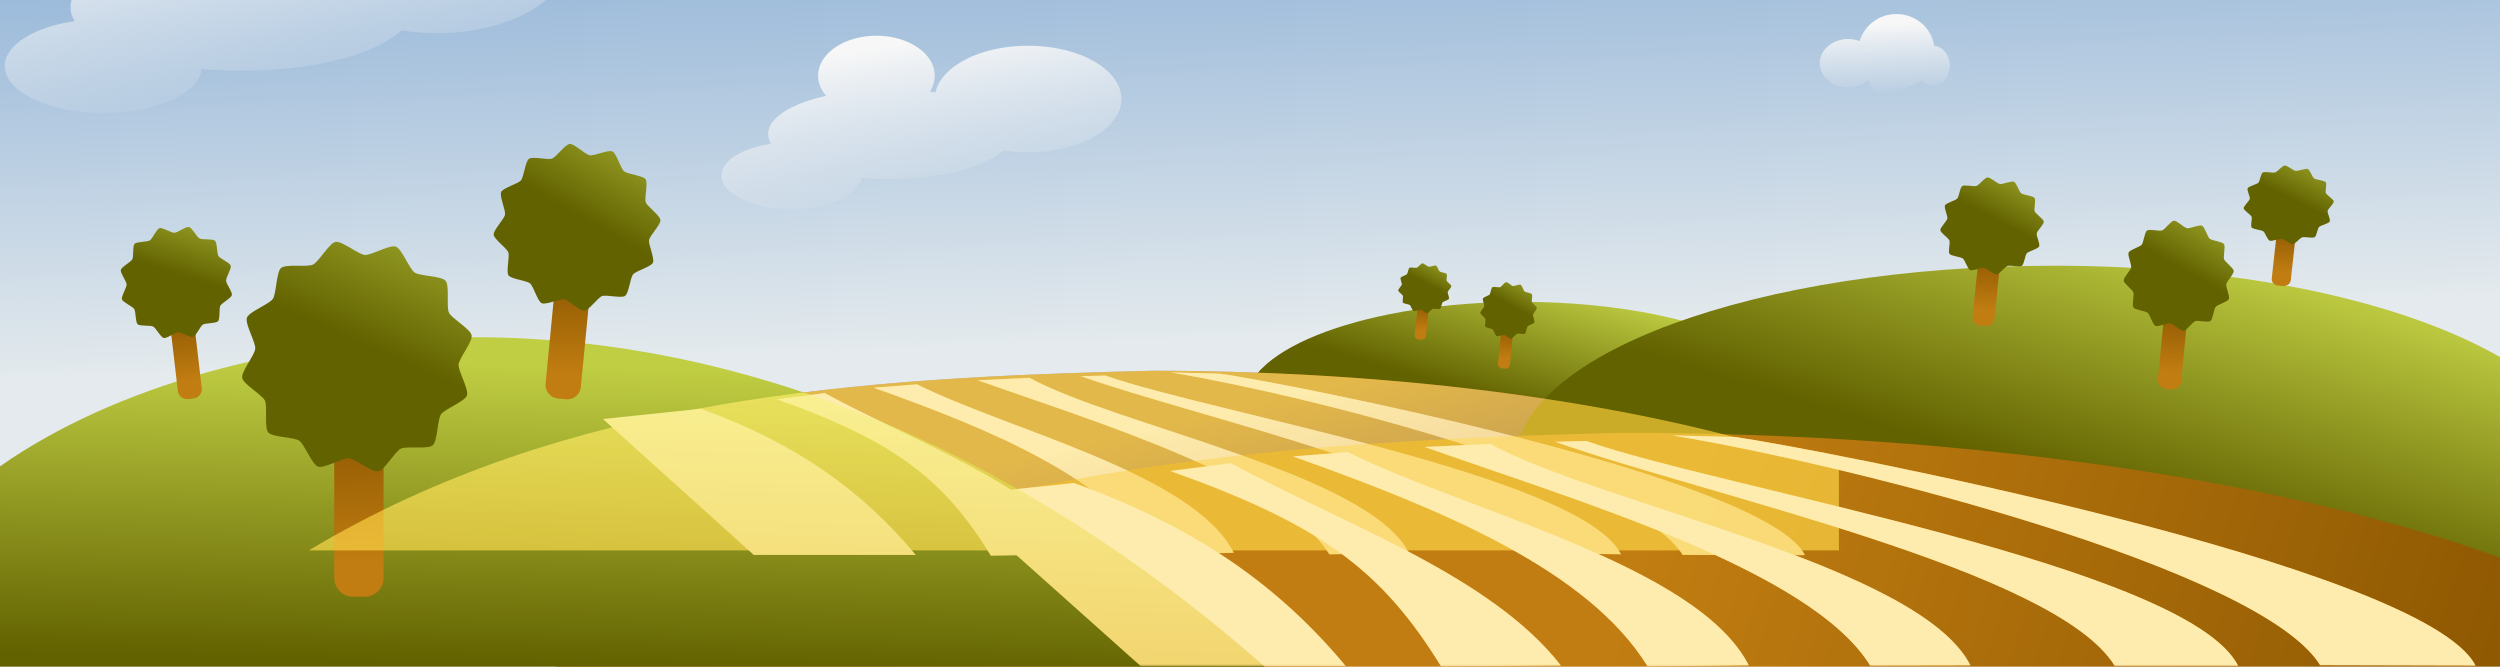 <?xml version="1.0" encoding="UTF-8"?>
<svg version="1.0" viewBox="0 0 750 200" xmlns="http://www.w3.org/2000/svg" xmlns:xlink="http://www.w3.org/1999/xlink">
<defs>
<linearGradient id="k">
<stop stop-color="#f7f7f7" offset="0"/>
<stop stop-color="#f7f7f7" stop-opacity="0" offset="1"/>
</linearGradient>
<linearGradient id="m">
<stop stop-color="#c0ce43" offset="0"/>
<stop stop-color="#626200" offset="1"/>
</linearGradient>
<linearGradient id="a">
<stop stop-color="#98a026" offset="0"/>
<stop stop-color="#626200" offset="1"/>
</linearGradient>
<linearGradient id="b">
<stop stop-color="#c17d11" offset="0"/>
<stop stop-color="#8f5902" offset="1"/>
</linearGradient>
<linearGradient id="aj" x1="140.71" x2="138.59" y1="110.2" y2="200" gradientTransform="translate(0 -.71)" gradientUnits="userSpaceOnUse">
<stop stop-color="#c0ce43" offset="0"/>
<stop stop-color="#626200" offset="1"/>
</linearGradient>
<linearGradient id="o" x1="230.52" x2="227.33" y1="394.45" y2="324.45" gradientTransform="matrix(.218 .018 -.021 .191 642.77 2.691)" gradientUnits="userSpaceOnUse" xlink:href="#b"/>
<linearGradient id="n" x1="240.42" x2="213.55" y1="209.15" y2="270" gradientTransform="matrix(.218 .018 -.021 .191 648.65 5.909)" gradientUnits="userSpaceOnUse" xlink:href="#a"/>
<linearGradient id="l" x1="221.57" x2="192" y1="326.14" y2="424.5" gradientTransform="matrix(.778 0 0 .778 451.67 -191.38)" gradientUnits="userSpaceOnUse" xlink:href="#m"/>
<linearGradient id="ai" x1="375" x2="386" y1="-108" y2="134" gradientTransform="matrix(.997 0 0 .743 1.993 1.775)" gradientUnits="userSpaceOnUse">
<stop stop-color="#729fcf" offset="0"/>
<stop stop-color="#e4eaed" offset="1"/>
</linearGradient>
<linearGradient id="j" x1="346" x2="353.5" y1="-116" y2="-69" gradientTransform="translate(-87 131.29)" gradientUnits="userSpaceOnUse" xlink:href="#k"/>
<linearGradient id="ah" x1="250.5" x2="251.5" y1="22.5" y2="43.5" gradientTransform="translate(320 -15.21)" gradientUnits="userSpaceOnUse">
<stop stop-color="#f7f7f7" offset="0"/>
<stop stop-color="#f7f7f7" stop-opacity="0" offset="1"/>
</linearGradient>
<linearGradient id="ag" x1="531.6" x2="515.19" y1="391.3" y2="320.42" gradientTransform="matrix(.79 0 0 .79 -63.012 -124.02)" gradientUnits="userSpaceOnUse">
<stop stop-color="#2e3436" offset="0"/>
<stop stop-color="#2e3436" stop-opacity="0" offset="1"/>
</linearGradient>
<linearGradient id="af" x1="498" x2="738" y1="146" y2="224.72" gradientTransform="translate(.218 -1.309)" gradientUnits="userSpaceOnUse">
<stop stop-color="#c17d11" offset="0"/>
<stop stop-color="#8f5902" offset="1"/>
</linearGradient>
<linearGradient id="i" x1="346" x2="353.5" y1="-116" y2="-69" gradientTransform="matrix(1.408 0 0 1.408 -425.72 131.46)" gradientUnits="userSpaceOnUse" xlink:href="#k"/>
<linearGradient id="h" x1="221.57" x2="192" y1="326.14" y2="424.5" gradientTransform="matrix(.399 0 0 .399 371.81 -48.831)" gradientUnits="userSpaceOnUse" xlink:href="#m"/>
<linearGradient id="ac" x1="230.52" x2="227.33" y1="394.45" y2="324.45" gradientTransform="matrix(.137 .013 -.013 .137 424.93 50.796)" gradientUnits="userSpaceOnUse" xlink:href="#b"/>
<linearGradient id="ab" x1="240.42" x2="213.55" y1="209.15" y2="270" gradientTransform="matrix(.137 .013 -.013 .137 428.62 53.108)" gradientUnits="userSpaceOnUse" xlink:href="#a"/>
<linearGradient id="aa" x1="230.52" x2="227.33" y1="394.45" y2="324.45" gradientTransform="matrix(.129 .012 -.012 .121 401.42 49.117)" gradientUnits="userSpaceOnUse" xlink:href="#b"/>
<linearGradient id="z" x1="240.42" x2="213.55" y1="209.15" y2="270" gradientTransform="matrix(.129 .012 -.012 .121 404.88 51.155)" gradientUnits="userSpaceOnUse" xlink:href="#a"/>
<linearGradient id="y" x1="230.52" x2="227.33" y1="394.45" y2="324.45" gradientTransform="matrix(.566 0 0 .566 -21.409 -54.241)" gradientUnits="userSpaceOnUse" xlink:href="#b"/>
<linearGradient id="x" x1="240.42" x2="213.55" y1="209.15" y2="270" gradientTransform="matrix(.566 0 0 .566 -5.402 -46.238)" gradientUnits="userSpaceOnUse" xlink:href="#a"/>
<linearGradient id="w" x1="230.52" x2="227.33" y1="394.45" y2="324.45" gradientTransform="matrix(.404 .039 -.039 .404 92.341 -55.873)" gradientUnits="userSpaceOnUse" xlink:href="#b"/>
<linearGradient id="v" x1="240.42" x2="213.55" y1="209.15" y2="270" gradientTransform="matrix(.404 .039 -.039 .404 103.22 -49.054)" gradientUnits="userSpaceOnUse" xlink:href="#a"/>
<linearGradient id="u" x1="230.52" x2="227.33" y1="394.45" y2="324.45" gradientTransform="matrix(.274 -.032 .032 .274 -18.675 13.658)" gradientUnits="userSpaceOnUse" xlink:href="#b"/>
<linearGradient id="t" x1="240.42" x2="213.55" y1="209.15" y2="270" gradientTransform="matrix(.274 -.032 .032 .274 -10.466 16.631)" gradientUnits="userSpaceOnUse" xlink:href="#a"/>
<linearGradient id="s" x1="230.52" x2="227.33" y1="394.45" y2="324.45" gradientTransform="matrix(.267 .026 -.026 .267 600.14 .674)" gradientUnits="userSpaceOnUse" xlink:href="#b"/>
<linearGradient id="r" x1="240.42" x2="213.55" y1="209.15" y2="270" gradientTransform="matrix(.267 .026 -.026 .267 607.32 5.176)" gradientUnits="userSpaceOnUse" xlink:href="#a"/>
<linearGradient id="q" x1="230.52" x2="227.33" y1="394.45" y2="324.45" gradientTransform="matrix(.251 .023 -.024 .235 547.35 -4.603)" gradientUnits="userSpaceOnUse" xlink:href="#b"/>
<linearGradient id="p" x1="240.42" x2="213.55" y1="209.15" y2="270" gradientTransform="matrix(.251 .023 -.024 .235 554.1 -.635)" gradientUnits="userSpaceOnUse" xlink:href="#a"/>
<linearGradient id="g" x1="375" x2="386" y1="-108" y2="134" gradientTransform="matrix(.997 0 0 .743 1.993 1.775)" gradientUnits="userSpaceOnUse" xlink:href="#ai"/>
<linearGradient id="f" x1="531.6" x2="515.19" y1="391.3" y2="320.42" gradientTransform="matrix(.79 0 0 .79 -63.012 -124.02)" gradientUnits="userSpaceOnUse" xlink:href="#ag"/>
<linearGradient id="e" x1="498" x2="738" y1="146" y2="224.72" gradientTransform="translate(.218 -1.309)" gradientUnits="userSpaceOnUse" xlink:href="#af"/>
<linearGradient id="d" x1="140.71" x2="138.59" y1="110.2" y2="200" gradientTransform="translate(0 -.71)" gradientUnits="userSpaceOnUse" xlink:href="#aj"/>
<linearGradient id="c" x1="250.5" x2="251.5" y1="22.5" y2="43.5" gradientTransform="translate(320 -15.21)" gradientUnits="userSpaceOnUse" xlink:href="#ah"/>
<filter id="ak" color-interpolation-filters="sRGB">
<feComposite in2="SourceGraphic" k2="1" operator="arithmetic" result="composite1"/>
<feColorMatrix in="composite1" result="colormatrix1" type="saturate" values="1"/>
<feFlood flood-color="rgb(0,15,80)" result="flood1"/>
<feBlend in="flood1" in2="colormatrix1" mode="multiply" result="blend1"/>
<feBlend in2="blend1" mode="screen" result="blend2"/>
<feColorMatrix in="blend2" result="colormatrix2" type="saturate" values="1"/>
<feComposite in="colormatrix2" in2="SourceGraphic" k2="1" operator="in" result="composite2"/>
</filter>
<radialGradient id="ad" cx="571.6" cy="506.33" r="375" gradientTransform="matrix(.892 -.453 .402 .792 -11.229 33.304)" gradientUnits="userSpaceOnUse">
<stop stop-color="#fff" offset="0"/>
<stop stop-color="#fff" offset=".219"/>
<stop stop-color="#fff" stop-opacity=".719" offset=".627"/>
<stop stop-color="#fff" stop-opacity="0" offset="1"/>
</radialGradient>
<mask id="ae" maskUnits="userSpaceOnUse">
<g transform="translate(3.0518e-5 7.6294e-6)">
<path d="m-0.429 0.29h750v200h-750z" color="#000000" color-rendering="auto" image-rendering="auto" shape-rendering="auto" solid-color="#000000" style="isolation:auto;mix-blend-mode:normal"/>
<path d="m-0.429 0.29h750v200h-750z" color="#000000" color-rendering="auto" fill="url(#ad)" image-rendering="auto" shape-rendering="auto" solid-color="#000000" style="isolation:auto;mix-blend-mode:normal"/>
</g>
</mask>
<clipPath id="al">
<path d="m-0.429 0.29h750v200h-750z" color="#000000" color-rendering="auto" fill="#fff" image-rendering="auto" shape-rendering="auto" solid-color="#000000" style="isolation:auto;mix-blend-mode:normal"/>
</clipPath>
</defs>
<g transform="translate(.429 -.29)">
<path d="m749.57 150.29h-750v-150h750z" fill="url(#g)"/>
<path d="m456.07 90.844c-45.746 0-82.897 13.626-83.061 30.436h153v-16.363c-14.776-8.461-40.586-14.073-69.938-14.073z" fill="url(#h)"/>
<path d="m451.78 94.459 0.844 0.082c0.759 0.073 1.311 0.743 1.237 1.502l-1.317 13.629c-0.073 0.759-0.743 1.311-1.502 1.237l-0.844-0.082c-0.759-0.073-1.311-0.743-1.237-1.502l1.317-13.629c0.073-0.759 0.743-1.311 1.502-1.237z" fill="url(#ac)"/>
<path d="m460.64 92.676c0.041 0.466-1.071 1.574-1.152 2.034-0.081 0.461 0.586 1.881 0.389 2.305-0.197 0.424-1.715 0.827-2.015 1.185-0.3 0.358-0.433 1.923-0.816 2.191-0.383 0.268-1.899-0.141-2.338 0.019-0.439 0.16-1.336 1.448-1.802 1.49-0.466 0.041-1.574-1.071-2.034-1.152-0.461-0.081-1.881 0.586-2.305 0.389-0.424-0.197-0.827-1.715-1.185-2.015-0.358-0.3-1.923-0.433-2.191-0.816-0.268-0.383 0.141-1.899-0.019-2.338-0.16-0.439-1.448-1.336-1.49-1.802-0.041-0.466 1.071-1.574 1.152-2.034 0.081-0.461-0.586-1.881-0.389-2.305 0.197-0.424 1.715-0.827 2.015-1.185 0.3-0.358 0.433-1.923 0.816-2.191 0.383-0.268 1.899 0.141 2.338-0.019 0.439-0.16 1.336-1.448 1.802-1.49 0.466-0.041 1.574 1.071 2.034 1.152 0.461 0.081 1.881-0.586 2.305-0.389 0.424 0.197 0.827 1.715 1.185 2.015 0.358 0.3 1.923 0.433 2.191 0.816 0.268 0.383-0.141 1.899 0.019 2.338 0.16 0.439 1.448 1.336 1.49 1.802z" fill="url(#ab)"/>
<path d="m426.65 87.686 0.793 0.072c0.713 0.065 1.231 0.655 1.163 1.324l-1.237 12.013c-0.069 0.669-0.698 1.155-1.411 1.091l-0.793-0.072c-0.713-0.065-1.231-0.655-1.163-1.324l1.237-12.013c0.069-0.669 0.698-1.155 1.411-1.091z" fill="url(#aa)"/>
<path d="m434.97 86.115c0.038 0.411-1.006 1.387-1.083 1.793-0.076 0.406 0.551 1.658 0.365 2.032-0.185 0.374-1.611 0.729-1.893 1.045-0.282 0.316-0.407 1.695-0.766 1.931-0.36 0.237-1.784-0.124-2.196 0.017-0.413 0.141-1.255 1.277-1.693 1.313-0.438 0.036-1.478-0.944-1.911-1.016-0.433-0.071-1.768 0.517-2.166 0.343-0.398-0.174-0.777-1.511-1.114-1.776-0.337-0.265-1.806-0.382-2.058-0.719-0.252-0.338 0.132-1.673-0.018-2.061-0.15-0.387-1.361-1.178-1.399-1.588-0.038-0.411 1.006-1.387 1.083-1.793 0.076-0.406-0.551-1.658-0.365-2.032 0.185-0.374 1.611-0.729 1.893-1.045 0.282-0.316 0.407-1.695 0.766-1.931 0.36-0.237 1.784 0.124 2.196-0.017 0.413-0.141 1.255-1.277 1.693-1.313 0.438-0.036 1.478 0.944 1.911 1.016 0.433 0.071 1.768-0.517 2.166-0.343 0.398 0.174 0.777 1.511 1.114 1.776 0.337 0.265 1.806 0.382 2.058 0.719 0.252 0.338-0.132 1.673 0.018 2.061 0.15 0.387 1.361 1.178 1.399 1.588z" fill="url(#z)"/>
<path d="m345.23 111.51c-88.152 2.141-175.65 7.521-253.01 53.896h459.03v-24.293c-49.89-18.123-123.7-29.602-206.02-29.602z" fill="#aa7828"/>
<path d="m180.45 125.99 29.326-3.073c29.049 10.428 48.887 25.044 64.53 43.855h-48.603l-45.253-40.781z" fill="#e9b96e"/>
<path d="m246.98 118.21-14.386 1.857c35.757 12.664 50.278 24.214 64.245 46.936l28.646-0.466c-16.788-21.528-51.865-33.813-78.505-48.326z" fill="#e9b96e"/>
<path d="m274.65 115.58-12.988 1.027c35.749 12.656 70.194 27.28 84.162 50.001l23.898-0.466c-12.04-23.764-67.034-36.602-95.072-50.562z" fill="#e9b96e"/>
<path d="m308.4 113.63-15.5 0.743c35.749 12.656 91.493 29.516 105.46 52.237l23.898-0.466c-12.04-23.764-87.219-38-113.86-52.513z" fill="#e9b96e"/>
<path d="m331.21 112.96-7.403 0.182c35.757 12.656 118.65 30.353 132.62 53.074l29.484 0.371c-12.04-23.764-123.31-42.472-154.7-53.627z" fill="#e9b96e"/>
<path d="m365.67 112.39-14.939-0.379c42.733 7.079 139.65 32.036 153.62 54.757l36.744 0.087c-12.032-23.764-157.44-51.96-175.43-54.465z" fill="#e9b96e"/>
<path d="m345.23 111.51c-88.152 2.141-175.65 7.521-253.01 53.896h459.03v-24.293c-49.89-18.123-123.7-29.602-206.02-29.602z" fill="url(#f)"/>
<path d="m615.78 80c-89.3 0-161.78 26.66-161.78 59.5s72.48 59.5 161.78 59.5c57.17 0 105.01-10.93 133.79-27.41v-64.18c-28.78-16.483-76.621-27.41-133.79-27.41z" fill="url(#l)"/>
<path d="m486.49 130.13c-111.58 2.71-222.33 11.458-320.25 70.158h583.33v-32.688c-63.15-22.94-158.88-37.47-263.08-37.47z" fill="url(#e)"/>
<path d="m284.64 149.09 37.12-3.89c36.77 13.2 61.7 31.08 81.5 54.89h-61.52l-57.1-51z" fill="#e9b96e"/>
<path d="m368.85 139.24-18.21 2.35c45.26 16.03 63.577 29.872 81.257 58.622l35.963-0.252c-21.24-27.25-65.29-42.35-99.01-60.72z" fill="#e9b96e"/>
<path d="m141.44 101.44c-56.812 0-108.06 15.07-141.87 38.75v60.1h379.43c-59.49-52.33-141.18-98.85-237.56-98.85z" fill="url(#d)"/>
<path d="m105.5 111.67h3.488c3.135 0 5.659 2.524 5.659 5.659v56.309c0 3.135-2.524 5.659-5.659 5.659h-3.488c-3.135 0-5.659-2.524-5.659-5.659v-56.309c0-3.135 2.524-5.659 5.659-5.659z" fill="url(#y)"/>
<path d="m141.06 100.87c0.352 1.89-3.763 6.865-3.913 8.782-0.15 1.917 3.144 7.47 2.503 9.283-0.641 1.813-6.692 4.064-7.78 5.649-1.088 1.585-1.012 8.041-2.473 9.291-1.461 1.25-7.827 0.173-9.562 1.002-1.735 0.829-4.897 6.458-6.787 6.809-1.89 0.352-6.865-3.763-8.782-3.913-1.917-0.15-7.47 3.144-9.283 2.503-1.813-0.641-4.064-6.692-5.649-7.78-1.585-1.088-8.041-1.012-9.291-2.473-1.25-1.461-0.173-7.827-1.002-9.562-0.829-1.735-6.458-4.897-6.809-6.787-0.352-1.89 3.763-6.865 3.913-8.782 0.15-1.917-3.144-7.47-2.503-9.283 0.641-1.813 6.692-4.064 7.78-5.649 1.088-1.585 1.012-8.041 2.473-9.291 1.461-1.25 7.827-0.173 9.562-1.002 1.735-0.829 4.897-6.458 6.787-6.809 1.89-0.352 6.865 3.763 8.782 3.913 1.917 0.15 7.47-3.144 9.283-2.503 1.813 0.641 4.064 6.692 5.649 7.78 1.585 1.088 8.041 1.012 9.291 2.473 1.25 1.461 0.173 7.827 1.002 9.562 0.829 1.735 6.458 4.897 6.809 6.787z" fill="url(#x)"/>
<path d="m171.56 71.549 2.49 0.241c2.239 0.216 3.867 2.192 3.651 4.431l-3.884 40.206c-0.216 2.239-2.192 3.867-4.431 3.651l-2.49-0.241c-2.239-0.216-3.867-2.192-3.651-4.431l3.884-40.206c0.216-2.239 2.192-3.867 4.431-3.651z" fill="url(#w)"/>
<path d="m197.7 66.289c0.121 1.374-3.161 4.642-3.4 6.001-0.239 1.359 1.73 5.55 1.147 6.801-0.582 1.25-5.058 2.44-5.944 3.497-0.886 1.057-1.277 5.672-2.407 6.463-1.13 0.792-5.601-0.416-6.897 0.056-1.296 0.472-3.942 4.273-5.316 4.394-1.374 0.121-4.642-3.161-6.001-3.4-1.359-0.239-5.55 1.73-6.801 1.147-1.25-0.582-2.44-5.058-3.497-5.944-1.057-0.886-5.672-1.277-6.463-2.407-0.792-1.13 0.416-5.601-0.056-6.897-0.472-1.296-4.273-3.942-4.394-5.316-0.121-1.374 3.161-4.642 3.4-6.001 0.239-1.359-1.73-5.55-1.147-6.801 0.582-1.25 5.058-2.44 5.944-3.497 0.886-1.057 1.277-5.672 2.407-6.463 1.13-0.792 5.601 0.416 6.897-0.056 1.296-0.472 3.942-4.273 5.316-4.394 1.374-0.121 4.642 3.161 6.001 3.4 1.359 0.239 5.55-1.73 6.801-1.147 1.25 0.582 2.44 5.058 3.497 5.944 1.057 0.886 5.672 1.277 6.463 2.407 0.792 1.13-0.416 5.601 0.056 6.897 0.472 1.296 4.273 3.942 4.394 5.316z" fill="url(#v)"/>
<path d="m52.164 87.239 1.69-0.197c1.519-0.177 2.885 0.903 3.062 2.422l3.185 27.285c0.177 1.519-0.903 2.885-2.422 3.062l-1.69 0.197c-1.519 0.177-2.885-0.903-3.062-2.422l-3.185-27.285c-0.177-1.519 0.903-2.885 2.422-3.062z" fill="url(#u)"/>
<path d="m68.784 79.993c0.277 0.896-1.435 3.539-1.399 4.477 0.036 0.937 1.946 3.442 1.738 4.356-0.208 0.915-3.013 2.348-3.45 3.177-0.438 0.83-0.035 3.954-0.673 4.642-0.637 0.688-3.783 0.527-4.577 1.027-0.794 0.5-2.007 3.406-2.904 3.683-0.896 0.277-3.539-1.435-4.477-1.399-0.937 0.036-3.442 1.946-4.356 1.738-0.915-0.208-2.348-3.013-3.177-3.45-0.83-0.438-3.954-0.035-4.642-0.673-0.688-0.637-0.527-3.783-1.027-4.577-0.5-0.794-3.406-2.007-3.683-2.904-0.277-0.896 1.435-3.539 1.399-4.477-0.036-0.937-1.946-3.442-1.738-4.356 0.208-0.915 3.013-2.348 3.45-3.177 0.438-0.83 0.035-3.954 0.673-4.642 0.637-0.688 3.783-0.527 4.577-1.027 0.794-0.5 2.007-3.406 2.904-3.683 0.896-0.277 3.539 1.435 4.477 1.399 0.937-0.036 3.442-1.946 4.356-1.738 0.915 0.208 2.348 3.013 3.177 3.45 0.83 0.438 3.954 0.035 4.642 0.673 0.688 0.637 0.527 3.783 1.027 4.577 0.5 0.794 3.406 2.007 3.683 2.904z" fill="url(#t)"/>
<path d="m652.44 85.045 1.644 0.159c1.478 0.143 2.553 1.448 2.41 2.926l-2.564 26.546c-0.143 1.478-1.448 2.553-2.926 2.41l-1.644-0.159c-1.478-0.143-2.553-1.448-2.41-2.926l2.564-26.546c0.143-1.478 1.448-2.553 2.926-2.41z" fill="url(#s)"/>
<path d="m669.7 81.572c0.08 0.907-2.087 3.065-2.244 3.962-0.158 0.897 1.142 3.665 0.757 4.49-0.385 0.826-3.34 1.611-3.925 2.309-0.585 0.698-0.843 3.745-1.589 4.267-0.746 0.523-3.698-0.275-4.553 0.037-0.856 0.312-2.603 2.821-3.51 2.901-0.907 0.08-3.065-2.087-3.962-2.244-0.897-0.158-3.665 1.142-4.49 0.757-0.826-0.385-1.611-3.34-2.309-3.925-0.698-0.585-3.745-0.843-4.267-1.589-0.523-0.746 0.275-3.698-0.037-4.553-0.312-0.856-2.821-2.603-2.901-3.51-0.08-0.907 2.087-3.065 2.244-3.962 0.158-0.897-1.142-3.665-0.757-4.49 0.385-0.826 3.34-1.611 3.925-2.309 0.585-0.698 0.843-3.745 1.589-4.267 0.746-0.523 3.698 0.275 4.553-0.037 0.856-0.312 2.603-2.821 3.51-2.901 0.907-0.08 3.065 2.087 3.962 2.244 0.897 0.158 3.665-1.142 4.49-0.757 0.826 0.385 1.611 3.34 2.309 3.925 0.698 0.585 3.745 0.843 4.267 1.589 0.523 0.746-0.275 3.698 0.037 4.553 0.312 0.856 2.821 2.603 2.901 3.51z" fill="url(#r)"/>
<path d="m596.49 69.846 1.545 0.14c1.389 0.126 2.398 1.276 2.264 2.579l-2.409 23.397c-0.134 1.303-1.36 2.25-2.748 2.124l-1.545-0.14c-1.389-0.126-2.398-1.276-2.264-2.579l2.409-23.397c0.134-1.303 1.36-2.25 2.748-2.124z" fill="url(#q)"/>
<path d="m612.7 66.785c0.075 0.8-1.96 2.701-2.109 3.492-0.148 0.791 1.073 3.23 0.712 3.958-0.361 0.728-3.138 1.42-3.687 2.035-0.55 0.615-0.792 3.301-1.493 3.761-0.701 0.461-3.474-0.242-4.278 0.033-0.804 0.275-2.445 2.487-3.297 2.557-0.852 0.07-2.88-1.839-3.722-1.978-0.843-0.139-3.443 1.007-4.218 0.668-0.776-0.339-1.514-2.944-2.169-3.459-0.656-0.516-3.518-0.743-4.009-1.401-0.491-0.657 0.258-3.259-0.035-4.013-0.293-0.754-2.651-2.294-2.725-3.094-0.075-0.8 1.96-2.701 2.109-3.492 0.148-0.791-1.073-3.23-0.712-3.958 0.361-0.728 3.138-1.42 3.687-2.035 0.55-0.615 0.792-3.301 1.493-3.761 0.701-0.461 3.474 0.242 4.278-0.033 0.804-0.275 2.445-2.487 3.297-2.557 0.852-0.07 2.88 1.839 3.722 1.978 0.843 0.139 3.443-1.007 4.218-0.668 0.776 0.339 1.514 2.944 2.169 3.459 0.656 0.516 3.518 0.743 4.009 1.401 0.491 0.657-0.258 3.259 0.035 4.013 0.293 0.754 2.651 2.294 2.725 3.094z" fill="url(#p)"/>
<path d="m685.58 63.192 1.346 0.114c1.21 0.102 2.089 1.035 1.972 2.091l-2.099 18.972c-0.117 1.056-1.185 1.825-2.394 1.722l-1.346-0.114c-1.21-0.102-2.089-1.035-1.972-2.091l2.099-18.972c0.117-1.056 1.185-1.825 2.394-1.722z" fill="url(#o)"/>
<path d="m699.7 60.71c0.065 0.648-1.708 2.191-1.837 2.832-0.129 0.641 0.935 2.619 0.62 3.209-0.315 0.59-2.733 1.151-3.212 1.65-0.479 0.499-0.69 2.676-1.3 3.05-0.61 0.374-3.026-0.196-3.727 0.027-0.7 0.223-2.13 2.016-2.872 2.073-0.742 0.057-2.508-1.491-3.243-1.604-0.734-0.113-2.999 0.816-3.675 0.541-0.676-0.275-1.319-2.387-1.89-2.805-0.571-0.418-3.065-0.603-3.492-1.136-0.428-0.533 0.225-2.643-0.03-3.254-0.255-0.612-2.309-1.86-2.374-2.508-0.065-0.648 1.708-2.191 1.837-2.832 0.129-0.641-0.935-2.619-0.62-3.209 0.315-0.59 2.733-1.151 3.212-1.65 0.479-0.499 0.69-2.676 1.3-3.05 0.61-0.374 3.026 0.196 3.727-0.027 0.7-0.223 2.13-2.016 2.872-2.073 0.742-0.057 2.508 1.491 3.243 1.604 0.734 0.113 2.999-0.816 3.675-0.541 0.676 0.275 1.319 2.387 1.89 2.805 0.571 0.418 3.065 0.603 3.492 1.136 0.428 0.533-0.225 2.643 0.03 3.254 0.255 0.612 2.309 1.86 2.374 2.508z" fill="url(#n)"/>
<path d="m262.5 11c-9.66 0-17.5 5.376-17.5 12 0 2.195 0.87 4.261 2.38 6.031-10.42 2.379-17.38 6.613-17.38 11.469 0 1.007 0.31 1.993 0.88 2.938-8.61 1.248-14.88 5.056-14.88 9.562 0 5.52 9.41 10 21 10 11.15 0 20.28-4.149 20.97-9.375 2.74 0.244 5.58 0.375 8.53 0.375 15.46 0 28.69-3.568 34-8.594 2.39 0.38 4.9 0.594 7.5 0.594 15.46 0 28-7.168 28-16s-12.54-16-28-16c-14.27 0-26.05 6.113-27.78 14-0.55-0.082-1.1-0.178-1.66-0.25 0.93-1.46 1.44-3.058 1.44-4.75 0-6.624-7.84-12-17.5-12z" fill="url(#j)"/>
<path d="m568.5 4.5c-5.24 0-9.65 3.434-11.03 8.125-1.06-0.404-2.24-0.625-3.47-0.625-4.69 0-8.5 3.248-8.5 7.25s3.81 7.25 8.5 7.25c2.4 0 4.55-0.855 6.09-2.219 0.49 2.703 2.51 4.719 4.91 4.719 1.48 0 2.8-0.776 3.72-2 2.78-0.051 5.32-1.063 7.28-2.719 0.9 1.066 2.13 1.719 3.5 1.719 2.76 0 5-2.688 5-6 0-3.169-2.06-5.751-4.66-5.969-0.84-5.397-5.59-9.531-11.34-9.531z" fill="url(#c)"/>
<path d="m20.731 2.509c0 1.419 0.421 2.795 1.219 4.125-12.124 1.759-20.938 7.123-20.938 13.468 5e-4 7.774 13.238 14.094 29.563 14.094 15.697 0 28.565-5.828 29.531-13.187 3.865 0.343 7.883 0.5 12.032 0.5 21.778 0 40.392-5.016 47.872-12.094 3.37 0.535 6.9 0.844 10.56 0.844 13.65 0 25.68-3.946 32.76-9.969l-142.26-2.8e-14c-0.232 0.729-0.342 1.464-0.342 2.219z" fill="url(#i)"/>
<path d="m403.87 135.91-16.44 1.3c45.25 16.02 88.76 34.27 106.44 63.02l30.34-0.32c-15.24-30.08-84.85-46.33-120.34-64z" fill="#e9b96e"/>
<path d="m446.59 133.44-19.62 0.94c45.25 16.02 115.99 36.83 133.66 65.59l30.08-0.06c-15.24-30.08-110.4-48.1-144.12-66.47z" fill="#e9b96e"/>
<path d="m475.46 132.59-9.37 0.23c45.26 16.02 150.19 38.42 167.87 67.18l37.05 0.02c-15.23-30.07-155.81-53.31-195.55-67.43z" fill="#e9b96e"/>
<path d="m520.08 131.38-18.91-0.48c54.09 8.96 176.77 40.2 194.45 68.95l46.6 0.12c-15.23-30.08-199.37-65.42-222.14-68.59z" fill="#e9b96e"/>
<g clip-path="url(#al)" filter="url(#ak)" mask="url(#ae)">
<path d="m749.57 150.29h-750v-150h750z" fill="url(#g)"/>
<path d="m456.07 90.844c-45.746 0-82.897 13.626-83.061 30.436h153v-16.363c-14.776-8.461-40.586-14.073-69.938-14.073z" fill="url(#h)"/>
<path d="m451.78 94.459 0.844 0.082c0.759 0.073 1.311 0.743 1.237 1.502l-1.317 13.629c-0.073 0.759-0.743 1.311-1.502 1.237l-0.844-0.082c-0.759-0.073-1.311-0.743-1.237-1.502l1.317-13.629c0.073-0.759 0.743-1.311 1.502-1.237z" fill="url(#ac)"/>
<path d="m460.64 92.676c0.041 0.466-1.071 1.574-1.152 2.034-0.081 0.461 0.586 1.881 0.389 2.305-0.197 0.424-1.715 0.827-2.015 1.185-0.3 0.358-0.433 1.923-0.816 2.191-0.383 0.268-1.899-0.141-2.338 0.019-0.439 0.16-1.336 1.448-1.802 1.49-0.466 0.041-1.574-1.071-2.034-1.152-0.461-0.081-1.881 0.586-2.305 0.389-0.424-0.197-0.827-1.715-1.185-2.015-0.358-0.3-1.923-0.433-2.191-0.816-0.268-0.383 0.141-1.899-0.019-2.338-0.16-0.439-1.448-1.336-1.49-1.802-0.041-0.466 1.071-1.574 1.152-2.034 0.081-0.461-0.586-1.881-0.389-2.305 0.197-0.424 1.715-0.827 2.015-1.185 0.3-0.358 0.433-1.923 0.816-2.191 0.383-0.268 1.899 0.141 2.338-0.019 0.439-0.16 1.336-1.448 1.802-1.49 0.466-0.041 1.574 1.071 2.034 1.152 0.461 0.081 1.881-0.586 2.305-0.389 0.424 0.197 0.827 1.715 1.185 2.015 0.358 0.3 1.923 0.433 2.191 0.816 0.268 0.383-0.141 1.899 0.019 2.338 0.16 0.439 1.448 1.336 1.49 1.802z" fill="url(#ab)"/>
<path d="m426.65 87.686 0.793 0.072c0.713 0.065 1.231 0.655 1.163 1.324l-1.237 12.013c-0.069 0.669-0.698 1.155-1.411 1.091l-0.793-0.072c-0.713-0.065-1.231-0.655-1.163-1.324l1.237-12.013c0.069-0.669 0.698-1.155 1.411-1.091z" fill="url(#aa)"/>
<path d="m434.97 86.115c0.038 0.411-1.006 1.387-1.083 1.793-0.076 0.406 0.551 1.658 0.365 2.032-0.185 0.374-1.611 0.729-1.893 1.045-0.282 0.316-0.407 1.695-0.766 1.931-0.36 0.237-1.784-0.124-2.196 0.017-0.413 0.141-1.255 1.277-1.693 1.313-0.438 0.036-1.478-0.944-1.911-1.016-0.433-0.071-1.768 0.517-2.166 0.343-0.398-0.174-0.777-1.511-1.114-1.776-0.337-0.265-1.806-0.382-2.058-0.719-0.252-0.338 0.132-1.673-0.018-2.061-0.15-0.387-1.361-1.178-1.399-1.588-0.038-0.411 1.006-1.387 1.083-1.793 0.076-0.406-0.551-1.658-0.365-2.032 0.185-0.374 1.611-0.729 1.893-1.045 0.282-0.316 0.407-1.695 0.766-1.931 0.36-0.237 1.784 0.124 2.196-0.017 0.413-0.141 1.255-1.277 1.693-1.313 0.438-0.036 1.478 0.944 1.911 1.016 0.433 0.071 1.768-0.517 2.166-0.343 0.398 0.174 0.777 1.511 1.114 1.776 0.337 0.265 1.806 0.382 2.058 0.719 0.252 0.338-0.132 1.673 0.018 2.061 0.15 0.387 1.361 1.178 1.399 1.588z" fill="url(#z)"/>
<path d="m345.23 111.51c-88.152 2.141-175.65 7.521-253.01 53.896h459.03v-24.293c-49.89-18.123-123.7-29.602-206.02-29.602z" fill="#aa7828"/>
<path d="m180.45 125.99 29.326-3.073c29.049 10.428 48.887 25.044 64.53 43.855h-48.603l-45.253-40.781z" fill="#e9b96e"/>
<path d="m246.98 118.21-14.386 1.857c35.757 12.664 50.278 24.214 64.245 46.936l28.646-0.466c-16.788-21.528-51.865-33.813-78.505-48.326z" fill="#e9b96e"/>
<path d="m274.65 115.58-12.988 1.027c35.749 12.656 70.194 27.28 84.162 50.001l23.898-0.466c-12.04-23.764-67.034-36.602-95.072-50.562z" fill="#e9b96e"/>
<path d="m308.4 113.63-15.5 0.743c35.749 12.656 91.493 29.516 105.46 52.237l23.898-0.466c-12.04-23.764-87.219-38-113.86-52.513z" fill="#e9b96e"/>
<path d="m331.21 112.96-7.403 0.182c35.757 12.656 118.65 30.353 132.62 53.074l29.484 0.371c-12.04-23.764-123.31-42.472-154.7-53.627z" fill="#e9b96e"/>
<path d="m365.67 112.39-14.939-0.379c42.733 7.079 139.65 32.036 153.62 54.757l36.744 0.087c-12.032-23.764-157.44-51.96-175.43-54.465z" fill="#e9b96e"/>
<path d="m345.23 111.51c-88.152 2.141-175.65 7.521-253.01 53.896h459.03v-24.293c-49.89-18.123-123.7-29.602-206.02-29.602z" fill="url(#f)"/>
<path d="m615.78 80c-89.3 0-161.78 26.66-161.78 59.5s72.48 59.5 161.78 59.5c57.17 0 105.01-10.93 133.79-27.41v-64.18c-28.78-16.483-76.621-27.41-133.79-27.41z" fill="url(#l)"/>
<path d="m486.49 130.13c-111.58 2.71-222.33 11.458-320.25 70.158h583.33v-32.688c-63.15-22.94-158.88-37.47-263.08-37.47z" fill="url(#e)"/>
<path d="m284.64 149.09 37.12-3.89c36.77 13.2 61.7 31.08 81.5 54.89h-61.52l-57.1-51z" fill="#e9b96e"/>
<path d="m368.85 139.24-18.21 2.35c45.26 16.03 63.577 29.872 81.257 58.622l35.963-0.252c-21.24-27.25-65.29-42.35-99.01-60.72z" fill="#e9b96e"/>
<path d="m141.44 101.44c-56.812 0-108.06 15.07-141.87 38.75v60.1h379.43c-59.49-52.33-141.18-98.85-237.56-98.85z" fill="url(#d)"/>
<path d="m105.5 111.67h3.488c3.135 0 5.659 2.524 5.659 5.659v56.309c0 3.135-2.524 5.659-5.659 5.659h-3.488c-3.135 0-5.659-2.524-5.659-5.659v-56.309c0-3.135 2.524-5.659 5.659-5.659z" fill="url(#y)"/>
<path d="m141.06 100.87c0.352 1.89-3.763 6.865-3.913 8.782-0.15 1.917 3.144 7.47 2.503 9.283-0.641 1.813-6.692 4.064-7.78 5.649-1.088 1.585-1.012 8.041-2.473 9.291-1.461 1.25-7.827 0.173-9.562 1.002-1.735 0.829-4.897 6.458-6.787 6.809-1.89 0.352-6.865-3.763-8.782-3.913-1.917-0.15-7.47 3.144-9.283 2.503-1.813-0.641-4.064-6.692-5.649-7.78-1.585-1.088-8.041-1.012-9.291-2.473-1.25-1.461-0.173-7.827-1.002-9.562-0.829-1.735-6.458-4.897-6.809-6.787-0.352-1.89 3.763-6.865 3.913-8.782 0.15-1.917-3.144-7.47-2.503-9.283 0.641-1.813 6.692-4.064 7.78-5.649 1.088-1.585 1.012-8.041 2.473-9.291 1.461-1.25 7.827-0.173 9.562-1.002 1.735-0.829 4.897-6.458 6.787-6.809 1.89-0.352 6.865 3.763 8.782 3.913 1.917 0.15 7.47-3.144 9.283-2.503 1.813 0.641 4.064 6.692 5.649 7.78 1.585 1.088 8.041 1.012 9.291 2.473 1.25 1.461 0.173 7.827 1.002 9.562 0.829 1.735 6.458 4.897 6.809 6.787z" fill="url(#x)"/>
<path d="m171.56 71.549 2.49 0.241c2.239 0.216 3.867 2.192 3.651 4.431l-3.884 40.206c-0.216 2.239-2.192 3.867-4.431 3.651l-2.49-0.241c-2.239-0.216-3.867-2.192-3.651-4.431l3.884-40.206c0.216-2.239 2.192-3.867 4.431-3.651z" fill="url(#w)"/>
<path d="m197.7 66.289c0.121 1.374-3.161 4.642-3.4 6.001-0.239 1.359 1.73 5.55 1.147 6.801-0.582 1.25-5.058 2.44-5.944 3.497-0.886 1.057-1.277 5.672-2.407 6.463-1.13 0.792-5.601-0.416-6.897 0.056-1.296 0.472-3.942 4.273-5.316 4.394-1.374 0.121-4.642-3.161-6.001-3.4-1.359-0.239-5.55 1.73-6.801 1.147-1.25-0.582-2.44-5.058-3.497-5.944-1.057-0.886-5.672-1.277-6.463-2.407-0.792-1.13 0.416-5.601-0.056-6.897-0.472-1.296-4.273-3.942-4.394-5.316-0.121-1.374 3.161-4.642 3.4-6.001 0.239-1.359-1.73-5.55-1.147-6.801 0.582-1.25 5.058-2.44 5.944-3.497 0.886-1.057 1.277-5.672 2.407-6.463 1.13-0.792 5.601 0.416 6.897-0.056 1.296-0.472 3.942-4.273 5.316-4.394 1.374-0.121 4.642 3.161 6.001 3.4 1.359 0.239 5.55-1.73 6.801-1.147 1.25 0.582 2.44 5.058 3.497 5.944 1.057 0.886 5.672 1.277 6.463 2.407 0.792 1.13-0.416 5.601 0.056 6.897 0.472 1.296 4.273 3.942 4.394 5.316z" fill="url(#v)"/>
<path d="m52.164 87.239 1.69-0.197c1.519-0.177 2.885 0.903 3.062 2.422l3.185 27.285c0.177 1.519-0.903 2.885-2.422 3.062l-1.69 0.197c-1.519 0.177-2.885-0.903-3.062-2.422l-3.185-27.285c-0.177-1.519 0.903-2.885 2.422-3.062z" fill="url(#u)"/>
<path d="m68.784 79.993c0.277 0.896-1.435 3.539-1.399 4.477 0.036 0.937 1.946 3.442 1.738 4.356-0.208 0.915-3.013 2.348-3.45 3.177-0.438 0.83-0.035 3.954-0.673 4.642-0.637 0.688-3.783 0.527-4.577 1.027-0.794 0.5-2.007 3.406-2.904 3.683-0.896 0.277-3.539-1.435-4.477-1.399-0.937 0.036-3.442 1.946-4.356 1.738-0.915-0.208-2.348-3.013-3.177-3.45-0.83-0.438-3.954-0.035-4.642-0.673-0.688-0.637-0.527-3.783-1.027-4.577-0.5-0.794-3.406-2.007-3.683-2.904-0.277-0.896 1.435-3.539 1.399-4.477-0.036-0.937-1.946-3.442-1.738-4.356 0.208-0.915 3.013-2.348 3.45-3.177 0.438-0.83 0.035-3.954 0.673-4.642 0.637-0.688 3.783-0.527 4.577-1.027 0.794-0.5 2.007-3.406 2.904-3.683 0.896-0.277 3.539 1.435 4.477 1.399 0.937-0.036 3.442-1.946 4.356-1.738 0.915 0.208 2.348 3.013 3.177 3.45 0.83 0.438 3.954 0.035 4.642 0.673 0.688 0.637 0.527 3.783 1.027 4.577 0.5 0.794 3.406 2.007 3.683 2.904z" fill="url(#t)"/>
<path d="m652.44 85.045 1.644 0.159c1.478 0.143 2.553 1.448 2.41 2.926l-2.564 26.546c-0.143 1.478-1.448 2.553-2.926 2.41l-1.644-0.159c-1.478-0.143-2.553-1.448-2.41-2.926l2.564-26.546c0.143-1.478 1.448-2.553 2.926-2.41z" fill="url(#s)"/>
<path d="m669.7 81.572c0.08 0.907-2.087 3.065-2.244 3.962-0.158 0.897 1.142 3.665 0.757 4.49-0.385 0.826-3.34 1.611-3.925 2.309-0.585 0.698-0.843 3.745-1.589 4.267-0.746 0.523-3.698-0.275-4.553 0.037-0.856 0.312-2.603 2.821-3.51 2.901-0.907 0.08-3.065-2.087-3.962-2.244-0.897-0.158-3.665 1.142-4.49 0.757-0.826-0.385-1.611-3.34-2.309-3.925-0.698-0.585-3.745-0.843-4.267-1.589-0.523-0.746 0.275-3.698-0.037-4.553-0.312-0.856-2.821-2.603-2.901-3.51-0.08-0.907 2.087-3.065 2.244-3.962 0.158-0.897-1.142-3.665-0.757-4.49 0.385-0.826 3.34-1.611 3.925-2.309 0.585-0.698 0.843-3.745 1.589-4.267 0.746-0.523 3.698 0.275 4.553-0.037 0.856-0.312 2.603-2.821 3.51-2.901 0.907-0.08 3.065 2.087 3.962 2.244 0.897 0.158 3.665-1.142 4.49-0.757 0.826 0.385 1.611 3.34 2.309 3.925 0.698 0.585 3.745 0.843 4.267 1.589 0.523 0.746-0.275 3.698 0.037 4.553 0.312 0.856 2.821 2.603 2.901 3.51z" fill="url(#r)"/>
<path d="m596.49 69.846 1.545 0.14c1.389 0.126 2.398 1.276 2.264 2.579l-2.409 23.397c-0.134 1.303-1.36 2.25-2.748 2.124l-1.545-0.14c-1.389-0.126-2.398-1.276-2.264-2.579l2.409-23.397c0.134-1.303 1.36-2.25 2.748-2.124z" fill="url(#q)"/>
<path d="m612.7 66.785c0.075 0.8-1.96 2.701-2.109 3.492-0.148 0.791 1.073 3.23 0.712 3.958-0.361 0.728-3.138 1.42-3.687 2.035-0.55 0.615-0.792 3.301-1.493 3.761-0.701 0.461-3.474-0.242-4.278 0.033-0.804 0.275-2.445 2.487-3.297 2.557-0.852 0.07-2.88-1.839-3.722-1.978-0.843-0.139-3.443 1.007-4.218 0.668-0.776-0.339-1.514-2.944-2.169-3.459-0.656-0.516-3.518-0.743-4.009-1.401-0.491-0.657 0.258-3.259-0.035-4.013-0.293-0.754-2.651-2.294-2.725-3.094-0.075-0.8 1.96-2.701 2.109-3.492 0.148-0.791-1.073-3.23-0.712-3.958 0.361-0.728 3.138-1.42 3.687-2.035 0.55-0.615 0.792-3.301 1.493-3.761 0.701-0.461 3.474 0.242 4.278-0.033 0.804-0.275 2.445-2.487 3.297-2.557 0.852-0.07 2.88 1.839 3.722 1.978 0.843 0.139 3.443-1.007 4.218-0.668 0.776 0.339 1.514 2.944 2.169 3.459 0.656 0.516 3.518 0.743 4.009 1.401 0.491 0.657-0.258 3.259 0.035 4.013 0.293 0.754 2.651 2.294 2.725 3.094z" fill="url(#p)"/>
<path d="m685.58 63.192 1.346 0.114c1.21 0.102 2.089 1.035 1.972 2.091l-2.099 18.972c-0.117 1.056-1.185 1.825-2.394 1.722l-1.346-0.114c-1.21-0.102-2.089-1.035-1.972-2.091l2.099-18.972c0.117-1.056 1.185-1.825 2.394-1.722z" fill="url(#o)"/>
<path d="m699.7 60.71c0.065 0.648-1.708 2.191-1.837 2.832-0.129 0.641 0.935 2.619 0.62 3.209-0.315 0.59-2.733 1.151-3.212 1.65-0.479 0.499-0.69 2.676-1.3 3.05-0.61 0.374-3.026-0.196-3.727 0.027-0.7 0.223-2.13 2.016-2.872 2.073-0.742 0.057-2.508-1.491-3.243-1.604-0.734-0.113-2.999 0.816-3.675 0.541-0.676-0.275-1.319-2.387-1.89-2.805-0.571-0.418-3.065-0.603-3.492-1.136-0.428-0.533 0.225-2.643-0.03-3.254-0.255-0.612-2.309-1.86-2.374-2.508-0.065-0.648 1.708-2.191 1.837-2.832 0.129-0.641-0.935-2.619-0.62-3.209 0.315-0.59 2.733-1.151 3.212-1.65 0.479-0.499 0.69-2.676 1.3-3.05 0.61-0.374 3.026 0.196 3.727-0.027 0.7-0.223 2.13-2.016 2.872-2.073 0.742-0.057 2.508 1.491 3.243 1.604 0.734 0.113 2.999-0.816 3.675-0.541 0.676 0.275 1.319 2.387 1.89 2.805 0.571 0.418 3.065 0.603 3.492 1.136 0.428 0.533-0.225 2.643 0.03 3.254 0.255 0.612 2.309 1.86 2.374 2.508z" fill="url(#n)"/>
<path d="m262.5 11c-9.66 0-17.5 5.376-17.5 12 0 2.195 0.87 4.261 2.38 6.031-10.42 2.379-17.38 6.613-17.38 11.469 0 1.007 0.31 1.993 0.88 2.938-8.61 1.248-14.88 5.056-14.88 9.562 0 5.52 9.41 10 21 10 11.15 0 20.28-4.149 20.97-9.375 2.74 0.244 5.58 0.375 8.53 0.375 15.46 0 28.69-3.568 34-8.594 2.39 0.38 4.9 0.594 7.5 0.594 15.46 0 28-7.168 28-16s-12.54-16-28-16c-14.27 0-26.05 6.113-27.78 14-0.55-0.082-1.1-0.178-1.66-0.25 0.93-1.46 1.44-3.058 1.44-4.75 0-6.624-7.84-12-17.5-12z" fill="url(#j)"/>
<path d="m568.5 4.5c-5.24 0-9.65 3.434-11.03 8.125-1.06-0.404-2.24-0.625-3.47-0.625-4.69 0-8.5 3.248-8.5 7.25s3.81 7.25 8.5 7.25c2.4 0 4.55-0.855 6.09-2.219 0.49 2.703 2.51 4.719 4.91 4.719 1.48 0 2.8-0.776 3.72-2 2.78-0.051 5.32-1.063 7.28-2.719 0.9 1.066 2.13 1.719 3.5 1.719 2.76 0 5-2.688 5-6 0-3.169-2.06-5.751-4.66-5.969-0.84-5.397-5.59-9.531-11.34-9.531z" fill="url(#c)"/>
<path d="m20.731 2.509c0 1.419 0.421 2.795 1.219 4.125-12.124 1.759-20.938 7.123-20.938 13.468 5e-4 7.774 13.238 14.094 29.563 14.094 15.697 0 28.565-5.828 29.531-13.187 3.865 0.343 7.883 0.5 12.032 0.5 21.778 0 40.392-5.016 47.872-12.094 3.37 0.535 6.9 0.844 10.56 0.844 13.65 0 25.68-3.946 32.76-9.969l-142.26-2.8e-14c-0.232 0.729-0.342 1.464-0.342 2.219z" fill="url(#i)"/>
<path d="m403.87 135.91-16.44 1.3c45.25 16.02 88.76 34.27 106.44 63.02l30.34-0.32c-15.24-30.08-84.85-46.33-120.34-64z" fill="#e9b96e"/>
<path d="m446.59 133.44-19.62 0.94c45.25 16.02 115.99 36.83 133.66 65.59l30.08-0.06c-15.24-30.08-110.4-48.1-144.12-66.47z" fill="#e9b96e"/>
<path d="m475.46 132.59-9.37 0.23c45.26 16.02 150.19 38.42 167.87 67.18l37.05 0.02c-15.23-30.07-155.81-53.31-195.55-67.43z" fill="#e9b96e"/>
<path d="m520.08 131.38-18.91-0.48c54.09 8.96 176.77 40.2 194.45 68.95l46.6 0.12c-15.23-30.08-199.37-65.42-222.14-68.59z" fill="#e9b96e"/>
</g>
</g>
</svg>
